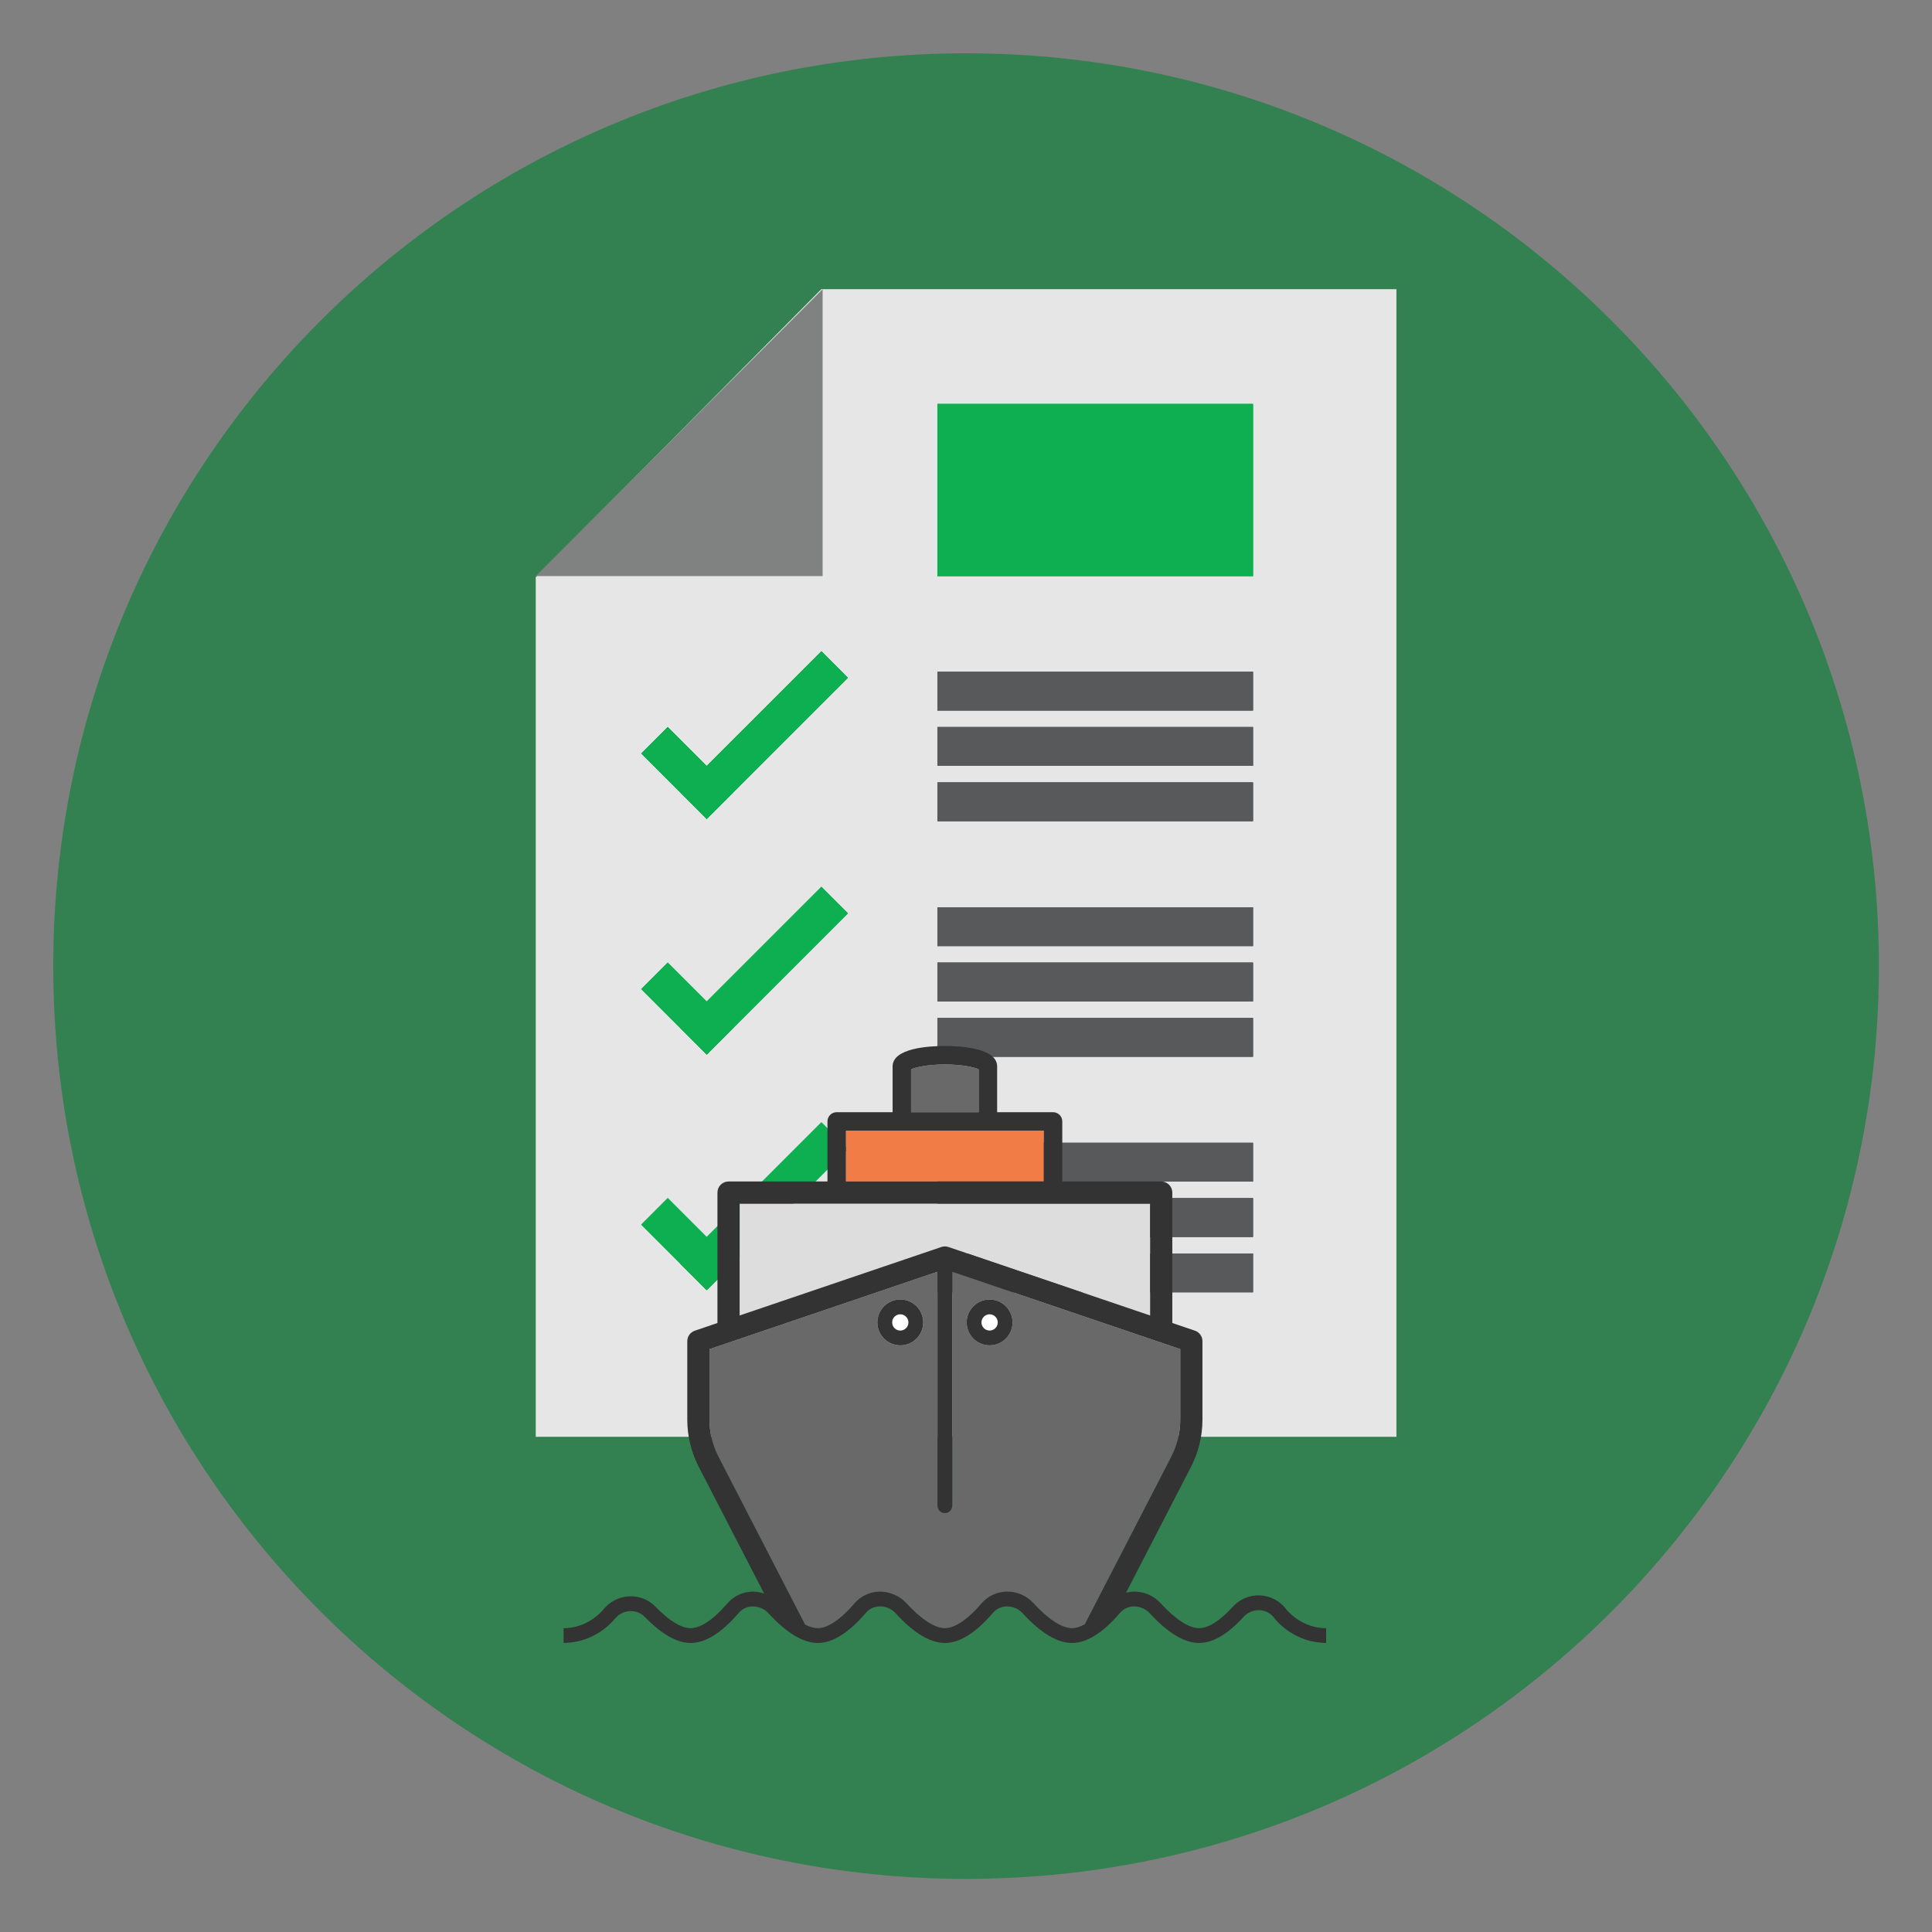 <?xml version="1.0" encoding="UTF-8" standalone="no"?>
<!DOCTYPE svg PUBLIC "-//W3C//DTD SVG 1.1//EN" "http://www.w3.org/Graphics/SVG/1.1/DTD/svg11.dtd">
<svg width="100%" height="100%" viewBox="0 0 500 500" version="1.1" xmlns="http://www.w3.org/2000/svg" xmlns:xlink="http://www.w3.org/1999/xlink" xml:space="preserve" xmlns:serif="http://www.serif.com/" style="fill-rule:evenodd;clip-rule:evenodd;stroke-linejoin:round;stroke-miterlimit:2;">
    <rect x="0" y="0" width="500" height="500" fill="#808080" stroke="none"/>
    <g transform="matrix(1,0,0,1,-2677,0)">
        <g transform="matrix(1,0,0,1,-0.31,0)">
            <rect id="services" x="2677.31" y="0" width="500" height="500" style="fill:none;"/>
            <g id="services1" serif:id="services">
                <g transform="matrix(2.953,0,0,2.953,2632.03,-45.276)">
                    <g id="Layer-1" serif:id="Layer 1">
                        <g transform="matrix(1,0,0,1,180,100.001)">
                            <path d="M0,-0.001C0,44.183 -35.819,79.996 -79.997,79.996C-124.185,79.996 -160,44.183 -160,-0.001C-160,-44.184 -124.185,-79.997 -79.997,-79.997C-35.819,-79.997 0,-44.184 0,-0.001" style="fill:rgb(51,129,81);fill-rule:nonzero;"/>
                        </g>
                        <g transform="matrix(1,0,0,1,0,-18.066)">
                            <path d="M87.31,58.744L62.285,83.989L62.285,159.319L137.716,159.319L137.716,58.744L87.31,58.744Z" style="fill:rgb(230,230,230);fill-rule:nonzero;"/>
                        </g>
                        <g>
                            <clipPath id="_clip1">
                                <rect x="97.486" y="50.735" width="27.658" height="15.086" clip-rule="nonzero"/>
                            </clipPath>
                            <g clip-path="url(#_clip1)">
                                <g transform="matrix(1,0,0,1,0,-83.444)">
                                    <rect x="97.486" y="134.179" width="27.658" height="15.086" style="fill:rgb(14,175,80);"/>
                                </g>
                                <g transform="matrix(1,0,0,1,0,-16.951)">
                                    <rect x="49.573" y="57.629" width="101.693" height="101.693" style="fill:rgb(14,175,80);"/>
                                </g>
                                <g transform="matrix(1,0,0,1,0,-83.443)">
                                    <rect x="94.943" y="131.636" width="32.743" height="20.171" style="fill:rgb(14,175,80);"/>
                                </g>
                            </g>
                        </g>
                        <g transform="matrix(1,0,0,1,0,-28.798)">
                            <rect x="97.486" y="112.699" width="27.658" height="3.4" style="fill:rgb(88,89,91);"/>
                        </g>
                        <g>
                            <clipPath id="_clip2">
                                <rect x="97.486" y="83.9" width="27.658" height="3.4" clip-rule="nonzero"/>
                            </clipPath>
                            <g clip-path="url(#_clip2)">
                                <g transform="matrix(1,0,0,1,0,-13.813)">
                                    <rect x="49.573" y="95.447" width="101.693" height="22.919" style="fill:rgb(88,89,91);"/>
                                </g>
                                <g transform="matrix(1,0,0,1,0,-28.798)">
                                    <rect x="94.943" y="112.126" width="32.743" height="4.546" style="fill:rgb(88,89,91);"/>
                                </g>
                            </g>
                        </g>
                        <g>
                            <clipPath id="_clip3">
                                <rect x="97.486" y="79.051" width="27.658" height="3.399" clip-rule="nonzero"/>
                            </clipPath>
                            <g clip-path="url(#_clip3)">
                                <g transform="matrix(1,0,0,1,0,-38.499)">
                                    <rect x="97.486" y="117.55" width="27.658" height="3.399" style="fill:rgb(88,89,91);"/>
                                </g>
                                <g transform="matrix(1,0,0,1,0,-23.514)">
                                    <rect x="49.573" y="100.298" width="101.693" height="22.918" style="fill:rgb(88,89,91);"/>
                                </g>
                                <g transform="matrix(1,0,0,1,0,-38.5)">
                                    <rect x="94.943" y="116.977" width="32.743" height="4.546" style="fill:rgb(88,89,91);"/>
                                </g>
                            </g>
                        </g>
                        <g>
                            <clipPath id="_clip4">
                                <rect x="97.486" y="74.2" width="27.658" height="3.4" clip-rule="nonzero"/>
                            </clipPath>
                            <g clip-path="url(#_clip4)">
                                <g transform="matrix(1,0,0,1,0,-48.2)">
                                    <rect x="97.486" y="122.4" width="27.658" height="3.4" style="fill:rgb(88,89,91);"/>
                                </g>
                                <g transform="matrix(1,0,0,1,0,-33.215)">
                                    <rect x="49.573" y="105.148" width="101.693" height="22.919" style="fill:rgb(88,89,91);"/>
                                </g>
                                <g transform="matrix(1,0,0,1,0,-48.2)">
                                    <rect x="94.943" y="121.827" width="32.743" height="4.546" style="fill:rgb(88,89,91);"/>
                                </g>
                            </g>
                        </g>
                        <g transform="matrix(1,0,0,1,0,-93.499)">
                            <path d="M62.285,159.321L87.428,159.321L87.428,134.177L62.285,159.321Z" style="fill:rgb(128,129,129);fill-rule:nonzero;"/>
                        </g>
                        <g transform="matrix(-0.707,-0.707,-0.707,0.707,77.202,79.023)">
                            <rect x="-5.762" y="2.387" width="8.111" height="3.28" style="fill:rgb(14,175,80);"/>
                        </g>
                        <g>
                            <clipPath id="_clip5">
                                <path d="M71.534,81.37L77.269,87.104L79.589,84.785L73.854,79.051L71.534,81.37Z" clip-rule="nonzero"/>
                            </clipPath>
                            <g clip-path="url(#_clip5)">
                                <g transform="matrix(1,0,0,1,0,-51.333)">
                                    <rect x="56.881" y="103.55" width="44.233" height="44.233" style="fill:rgb(14,175,80);"/>
                                </g>
                                <g transform="matrix(1,0,0,1,0,-33.846)">
                                    <rect x="70.429" y="111.79" width="10.266" height="10.266" style="fill:rgb(14,175,80);"/>
                                </g>
                            </g>
                        </g>
                        <g transform="matrix(-0.707,-0.707,-0.707,0.707,91.043,78.113)">
                            <rect x="3.381" y="-1.404" width="3.289" height="17.499" style="fill:rgb(14,175,80);"/>
                        </g>
                        <g>
                            <clipPath id="_clip6">
                                <path d="M74.947,84.785L77.269,87.104L89.642,74.732L87.322,72.411L74.947,84.785Z" clip-rule="nonzero"/>
                            </clipPath>
                            <g clip-path="url(#_clip6)">
                                <g transform="matrix(1,0,0,1,0,-51.333)">
                                    <rect x="56.881" y="103.55" width="44.233" height="44.233" style="fill:rgb(14,175,80);"/>
                                </g>
                                <g transform="matrix(1,0,0,1,0,-40.485)">
                                    <rect x="73.842" y="111.79" width="16.906" height="16.905" style="fill:rgb(14,175,80);"/>
                                </g>
                            </g>
                        </g>
                        <g>
                            <clipPath id="_clip7">
                                <rect x="97.486" y="104.544" width="27.658" height="3.4" clip-rule="nonzero"/>
                            </clipPath>
                            <g clip-path="url(#_clip7)">
                                <g transform="matrix(1,0,0,1,0,12.488)">
                                    <rect x="97.486" y="92.056" width="27.658" height="3.4" style="fill:rgb(88,89,91);"/>
                                </g>
                                <g transform="matrix(1,0,0,1,0,27.473)">
                                    <rect x="49.573" y="74.804" width="101.693" height="22.919" style="fill:rgb(88,89,91);"/>
                                </g>
                                <g transform="matrix(1,0,0,1,0,12.488)">
                                    <rect x="94.943" y="91.483" width="32.743" height="4.546" style="fill:rgb(88,89,91);"/>
                                </g>
                            </g>
                        </g>
                        <g transform="matrix(1,0,0,1,0,2.789)">
                            <rect x="97.486" y="96.906" width="27.658" height="3.399" style="fill:rgb(88,89,91);"/>
                        </g>
                        <g>
                            <clipPath id="_clip8">
                                <rect x="97.486" y="99.694" width="27.658" height="3.399" clip-rule="nonzero"/>
                            </clipPath>
                            <g clip-path="url(#_clip8)">
                                <g transform="matrix(1,0,0,1,0,17.774)">
                                    <rect x="49.573" y="79.654" width="101.693" height="22.918" style="fill:rgb(88,89,91);"/>
                                </g>
                                <g transform="matrix(1,0,0,1,0,2.788)">
                                    <rect x="94.943" y="96.333" width="32.743" height="4.546" style="fill:rgb(88,89,91);"/>
                                </g>
                            </g>
                        </g>
                        <g>
                            <clipPath id="_clip9">
                                <rect x="97.486" y="94.844" width="27.658" height="3.4" clip-rule="nonzero"/>
                            </clipPath>
                            <g clip-path="url(#_clip9)">
                                <g transform="matrix(1,0,0,1,0,-6.912)">
                                    <rect x="97.486" y="101.756" width="27.658" height="3.4" style="fill:rgb(88,89,91);"/>
                                </g>
                                <g transform="matrix(1,0,0,1,0,8.073)">
                                    <rect x="49.573" y="84.504" width="101.693" height="22.919" style="fill:rgb(88,89,91);"/>
                                </g>
                                <g transform="matrix(1,0,0,1,0,-6.913)">
                                    <rect x="94.943" y="101.183" width="32.743" height="4.547" style="fill:rgb(88,89,91);"/>
                                </g>
                            </g>
                        </g>
                        <g transform="matrix(-0.707,-0.707,-0.707,0.707,77.202,99.666)">
                            <rect x="-5.762" y="2.387" width="8.111" height="3.28" style="fill:rgb(14,175,80);"/>
                        </g>
                        <g>
                            <clipPath id="_clip10">
                                <path d="M71.534,102.013L77.269,107.748L79.589,105.429L73.854,99.694L71.534,102.013Z" clip-rule="nonzero"/>
                            </clipPath>
                            <g clip-path="url(#_clip10)">
                                <g transform="matrix(1,0,0,1,0,-10.045)">
                                    <rect x="56.881" y="82.906" width="44.233" height="44.233" style="fill:rgb(14,175,80);"/>
                                </g>
                                <g transform="matrix(1,0,0,1,0,7.44)">
                                    <rect x="70.429" y="91.147" width="10.266" height="10.266" style="fill:rgb(14,175,80);"/>
                                </g>
                            </g>
                        </g>
                        <g transform="matrix(-0.707,-0.707,-0.707,0.707,91.043,98.757)">
                            <rect x="3.381" y="-1.404" width="3.289" height="17.499" style="fill:rgb(14,175,80);"/>
                        </g>
                        <g>
                            <clipPath id="_clip11">
                                <path d="M74.947,105.429L77.269,107.748L89.642,95.375L87.322,93.055L74.947,105.429Z" clip-rule="nonzero"/>
                            </clipPath>
                            <g clip-path="url(#_clip11)">
                                <g transform="matrix(1,0,0,1,0,-10.045)">
                                    <rect x="56.881" y="82.906" width="44.233" height="44.233" style="fill:rgb(14,175,80);"/>
                                </g>
                                <g transform="matrix(1,0,0,1,0,0.801)">
                                    <rect x="73.842" y="91.147" width="16.906" height="16.905" style="fill:rgb(14,175,80);"/>
                                </g>
                            </g>
                        </g>
                        <g>
                            <clipPath id="_clip12">
                                <rect x="97.486" y="125.188" width="27.658" height="3.4" clip-rule="nonzero"/>
                            </clipPath>
                            <g clip-path="url(#_clip12)">
                                <g transform="matrix(1,0,0,1,0,53.776)">
                                    <rect x="97.486" y="71.412" width="27.658" height="3.4" style="fill:rgb(88,89,91);"/>
                                </g>
                                <g transform="matrix(1,0,0,1,0,68.761)">
                                    <rect x="49.573" y="54.16" width="101.693" height="22.919" style="fill:rgb(88,89,91);"/>
                                </g>
                                <g transform="matrix(1,0,0,1,0,53.776)">
                                    <rect x="94.943" y="70.839" width="32.743" height="4.546" style="fill:rgb(88,89,91);"/>
                                </g>
                            </g>
                        </g>
                        <g>
                            <clipPath id="_clip13">
                                <rect x="97.486" y="120.338" width="27.658" height="3.399" clip-rule="nonzero"/>
                            </clipPath>
                            <g clip-path="url(#_clip13)">
                                <g transform="matrix(1,0,0,1,0,44.075)">
                                    <rect x="97.486" y="76.263" width="27.658" height="3.399" style="fill:rgb(88,89,91);"/>
                                </g>
                                <g transform="matrix(1,0,0,1,0,59.06)">
                                    <rect x="49.573" y="59.011" width="101.693" height="22.918" style="fill:rgb(88,89,91);"/>
                                </g>
                                <g transform="matrix(1,0,0,1,0,44.074)">
                                    <rect x="94.943" y="75.69" width="32.743" height="4.546" style="fill:rgb(88,89,91);"/>
                                </g>
                            </g>
                        </g>
                        <g transform="matrix(1,0,0,1,0,34.376)">
                            <rect x="97.486" y="81.112" width="27.658" height="3.4" style="fill:rgb(88,89,91);"/>
                        </g>
                        <g>
                            <clipPath id="_clip14">
                                <rect x="97.486" y="115.487" width="27.658" height="3.4" clip-rule="nonzero"/>
                            </clipPath>
                            <g clip-path="url(#_clip14)">
                                <g transform="matrix(1,0,0,1,0,49.359)">
                                    <rect x="49.573" y="63.861" width="101.693" height="22.919" style="fill:rgb(88,89,91);"/>
                                </g>
                                <g transform="matrix(1,0,0,1,0,34.375)">
                                    <rect x="94.943" y="80.539" width="32.743" height="4.547" style="fill:rgb(88,89,91);"/>
                                </g>
                            </g>
                        </g>
                        <g transform="matrix(-0.707,-0.707,-0.707,0.707,77.202,120.31)">
                            <rect x="-5.762" y="2.387" width="8.111" height="3.28" style="fill:rgb(14,175,80);"/>
                        </g>
                        <g>
                            <clipPath id="_clip15">
                                <path d="M71.534,122.657L77.269,128.391L79.589,126.072L73.854,120.337L71.534,122.657Z" clip-rule="nonzero"/>
                            </clipPath>
                            <g clip-path="url(#_clip15)">
                                <g transform="matrix(1,0,0,1,0,31.241)">
                                    <rect x="56.881" y="62.263" width="44.233" height="44.233" style="fill:rgb(14,175,80);"/>
                                </g>
                                <g transform="matrix(1,0,0,1,0,48.728)">
                                    <rect x="70.429" y="70.503" width="10.266" height="10.266" style="fill:rgb(14,175,80);"/>
                                </g>
                            </g>
                        </g>
                        <g transform="matrix(-0.707,-0.707,-0.707,0.707,91.043,119.4)">
                            <rect x="3.381" y="-1.404" width="3.289" height="17.499" style="fill:rgb(14,175,80);"/>
                        </g>
                        <g>
                            <clipPath id="_clip16">
                                <path d="M74.947,126.072L77.269,128.391L89.642,116.018L87.322,113.698L74.947,126.072Z" clip-rule="nonzero"/>
                            </clipPath>
                            <g clip-path="url(#_clip16)">
                                <g transform="matrix(1,0,0,1,0,31.241)">
                                    <rect x="56.881" y="62.263" width="44.233" height="44.233" style="fill:rgb(14,175,80);"/>
                                </g>
                                <g transform="matrix(1,0,0,1,0,42.089)">
                                    <rect x="73.842" y="70.503" width="16.906" height="16.905" style="fill:rgb(14,175,80);"/>
                                </g>
                            </g>
                        </g>
                        <g transform="matrix(1,0,0,1,106.812,118.877)">
                            <rect x="-17.34" y="-4.452" width="17.34" height="4.452" style="fill:rgb(242,124,69);fill-rule:nonzero;"/>
                        </g>
                        <g transform="matrix(1,0,0,1,98.454,126.822)">
                            <path d="M0,-2.203L17.675,3.798L17.675,-6.001L-18.3,-6.001L-18.3,3.798L-0.625,-2.203C-0.422,-2.272 -0.203,-2.272 0,-2.203" style="fill:rgb(221,221,221);fill-rule:nonzero;"/>
                        </g>
                        <g transform="matrix(1,0,0,1,102.063,131.943)">
                            <circle cx="0" cy="-0.714" r="0.714" style="fill:white;"/>
                        </g>
                        <g transform="matrix(1,0,0,1,94.234,131.943)">
                            <ellipse cx="0.001" cy="-0.714" rx="0.714" ry="0.714" style="fill:white;"/>
                        </g>
                        <g transform="matrix(1,0,0,1,101.102,112.376)">
                            <path d="M0,-3.324C-0.375,-3.504 -1.419,-3.753 -2.961,-3.753C-4.503,-3.753 -5.547,-3.504 -5.922,-3.324L-5.922,0.429L0,0.429L0,-3.324Z" style="fill:rgb(106,105,106);fill-rule:nonzero;"/>
                        </g>
                        <g transform="matrix(1,0,0,1,102.063,151.573)">
                            <path d="M0,-18.335C-1.108,-18.335 -2.01,-19.236 -2.01,-20.344C-2.01,-21.452 -1.108,-22.354 0,-22.354C1.108,-22.354 2.01,-21.452 2.01,-20.344C2.01,-19.236 1.108,-18.335 0,-18.335M-7.829,-18.335C-8.937,-18.335 -9.838,-19.236 -9.838,-20.344C-9.838,-21.452 -8.937,-22.354 -7.829,-22.354C-6.72,-22.354 -5.818,-21.452 -5.818,-20.344C-5.818,-19.236 -6.72,-18.335 -7.829,-18.335M16.709,-11.818L16.709,-18.004L-3.273,-24.787L-3.273,-4.281C-3.273,-3.924 -3.563,-3.634 -3.921,-3.634C-4.279,-3.634 -4.569,-3.924 -4.569,-4.281L-4.569,-24.787L-24.552,-18.004L-24.552,-11.818C-24.552,-10.697 -24.28,-9.578 -23.767,-8.582L-16.176,6.131C-15.767,6.343 -15.392,6.452 -15.06,6.452C-14.186,6.452 -13.043,5.681 -11.845,4.28C-11.294,3.638 -10.489,3.26 -9.636,3.246C-8.768,3.255 -7.896,3.602 -7.293,4.261C-6.002,5.674 -4.805,6.452 -3.921,6.452C-3.047,6.452 -1.905,5.681 -0.707,4.28C-0.156,3.638 0.649,3.26 1.502,3.246C2.408,3.239 3.243,3.602 3.845,4.261C5.136,5.674 6.333,6.452 7.217,6.452C7.556,6.452 7.937,6.333 8.344,6.109L15.924,-8.582C16.437,-9.578 16.709,-10.697 16.709,-11.818" style="fill:rgb(106,105,106);fill-rule:nonzero;"/>
                        </g>
                        <g transform="matrix(1,0,0,1,94.234,130.514)">
                            <path d="M0,1.429C-0.394,1.429 -0.713,1.109 -0.713,0.715C-0.713,0.322 -0.394,0.001 0,0.001C0.394,0.001 0.714,0.322 0.714,0.715C0.714,1.109 0.394,1.429 0,1.429M0,-1.295C-1.108,-1.295 -2.009,-0.393 -2.009,0.715C-2.009,1.823 -1.108,2.724 0,2.724C1.108,2.724 2.01,1.823 2.01,0.715C2.01,-0.393 1.108,-1.295 0,-1.295" style="fill:rgb(51,51,51);fill-rule:nonzero;"/>
                        </g>
                        <g transform="matrix(1,0,0,1,102.063,130.514)">
                            <path d="M0,1.429C-0.394,1.429 -0.714,1.109 -0.714,0.715C-0.714,0.322 -0.394,0.001 0,0.001C0.394,0.001 0.714,0.322 0.714,0.715C0.714,1.109 0.394,1.429 0,1.429M0,-1.295C-1.108,-1.295 -2.01,-0.393 -2.01,0.715C-2.01,1.823 -1.108,2.724 0,2.724C1.108,2.724 2.01,1.823 2.01,0.715C2.01,-0.393 1.108,-1.295 0,-1.295" style="fill:rgb(51,51,51);fill-rule:nonzero;"/>
                        </g>
                        <g transform="matrix(1,0,0,1,110.407,108.641)">
                            <path d="M0,49.041C-0.407,49.265 -0.788,49.384 -1.127,49.384C-2.01,49.384 -3.208,48.605 -4.499,47.192C-5.101,46.534 -5.936,46.171 -6.842,46.178C-7.694,46.191 -8.5,46.569 -9.05,47.212C-10.249,48.612 -11.391,49.384 -12.265,49.384C-13.148,49.384 -14.346,48.605 -15.637,47.192C-16.24,46.534 -17.111,46.187 -17.98,46.178C-18.833,46.191 -19.638,46.569 -20.188,47.212C-21.387,48.612 -22.529,49.384 -23.403,49.384C-23.735,49.384 -24.111,49.274 -24.52,49.062L-32.11,34.35C-32.624,33.353 -32.896,32.234 -32.896,31.113L-32.896,24.928L-12.913,18.145L-12.913,38.65C-12.913,39.008 -12.623,39.298 -12.265,39.298C-11.907,39.298 -11.617,39.008 -11.617,38.65L-11.617,18.145L8.365,24.928L8.365,31.113C8.365,32.234 8.094,33.353 7.58,34.35L0,49.041ZM-30.253,12.18L5.723,12.18L5.723,21.979L-11.953,15.978C-12.156,15.908 -12.375,15.908 -12.578,15.978L-30.253,21.979L-30.253,12.18ZM-20.935,5.783L-3.595,5.783L-3.595,10.235L-20.935,10.235L-20.935,5.783ZM-15.227,0.41C-14.852,0.23 -13.807,-0.019 -12.265,-0.019C-10.724,-0.019 -9.679,0.23 -9.304,0.41L-9.304,4.163L-15.227,4.163L-15.227,0.41ZM17.611,47.677C17.064,46.972 16.239,46.547 15.348,46.512C14.447,46.469 13.571,46.842 12.957,47.518C11.846,48.738 10.828,49.384 10.012,49.384C9.128,49.384 7.931,48.605 6.64,47.192C6.038,46.534 5.193,46.171 4.297,46.178C4.064,46.182 3.836,46.218 3.615,46.273L9.307,35.24C9.963,33.97 10.309,32.543 10.309,31.113L10.309,24.231C10.309,23.815 10.044,23.445 9.65,23.312L7.667,22.638L7.667,11.207C7.667,10.671 7.231,10.235 6.695,10.235L-1.976,10.235L-1.976,4.973C-1.976,4.525 -2.338,4.163 -2.785,4.163L-7.685,4.163L-7.685,0.154C-7.685,-1.464 -10.888,-1.639 -12.265,-1.639C-13.643,-1.639 -16.846,-1.464 -16.846,0.154L-16.846,4.163L-21.745,4.163C-22.192,4.163 -22.555,4.525 -22.555,4.973L-22.555,10.235L-31.225,10.235C-31.762,10.235 -32.197,10.671 -32.197,11.207L-32.197,22.638L-34.18,23.312C-34.575,23.445 -34.84,23.815 -34.84,24.231L-34.84,31.113C-34.84,32.543 -34.493,33.971 -33.838,35.24L-28.106,46.35C-28.428,46.244 -28.765,46.175 -29.119,46.178C-29.972,46.191 -30.776,46.569 -31.327,47.212C-32.526,48.612 -33.668,49.384 -34.542,49.384C-35.363,49.384 -36.424,48.737 -37.611,47.515C-38.232,46.875 -39.064,46.548 -39.938,46.592C-40.833,46.638 -41.671,47.075 -42.24,47.795C-42.283,47.849 -42.326,47.897 -42.369,47.942C-43.277,48.872 -44.453,49.384 -45.681,49.384L-45.681,50.68C-45.579,50.68 -45.478,50.67 -45.377,50.664C-43.909,50.586 -42.521,49.953 -41.442,48.848C-41.369,48.773 -41.296,48.689 -41.224,48.598C-40.887,48.172 -40.394,47.913 -39.873,47.887C-39.371,47.866 -38.898,48.049 -38.542,48.416C-37.084,49.919 -35.739,50.68 -34.542,50.68C-33.247,50.68 -31.834,49.797 -30.342,48.055C-30.029,47.688 -29.586,47.481 -29.098,47.474C-28.582,47.489 -28.084,47.682 -27.732,48.067C-26.148,49.801 -24.691,50.68 -23.403,50.68C-22.108,50.68 -20.695,49.797 -19.204,48.055C-18.89,47.687 -18.448,47.481 -17.959,47.474C-17.448,47.468 -16.946,47.682 -16.594,48.067C-15.009,49.801 -13.553,50.68 -12.265,50.68C-10.97,50.68 -9.557,49.797 -8.065,48.055C-7.752,47.688 -7.31,47.481 -6.82,47.474C-6.307,47.489 -5.807,47.682 -5.455,48.067C-3.872,49.801 -2.415,50.68 -1.127,50.68C0.169,50.68 1.582,49.797 3.073,48.055C3.387,47.688 3.829,47.481 4.318,47.474C4.839,47.489 5.331,47.682 5.683,48.067C7.268,49.801 8.724,50.68 10.012,50.68C11.219,50.68 12.533,49.909 13.916,48.39C14.271,47.999 14.769,47.797 15.296,47.807C15.813,47.827 16.271,48.062 16.587,48.471C16.697,48.612 16.805,48.739 16.908,48.845C17.988,49.952 19.378,50.587 20.849,50.664C20.949,50.67 21.049,50.68 21.15,50.68L21.15,49.384C19.921,49.384 18.744,48.871 17.835,47.938C17.763,47.865 17.688,47.776 17.611,47.677" style="fill:rgb(51,51,51);fill-rule:nonzero;"/>
                        </g>
                    </g>
                </g>
            </g>
        </g>
    </g>
</svg>
